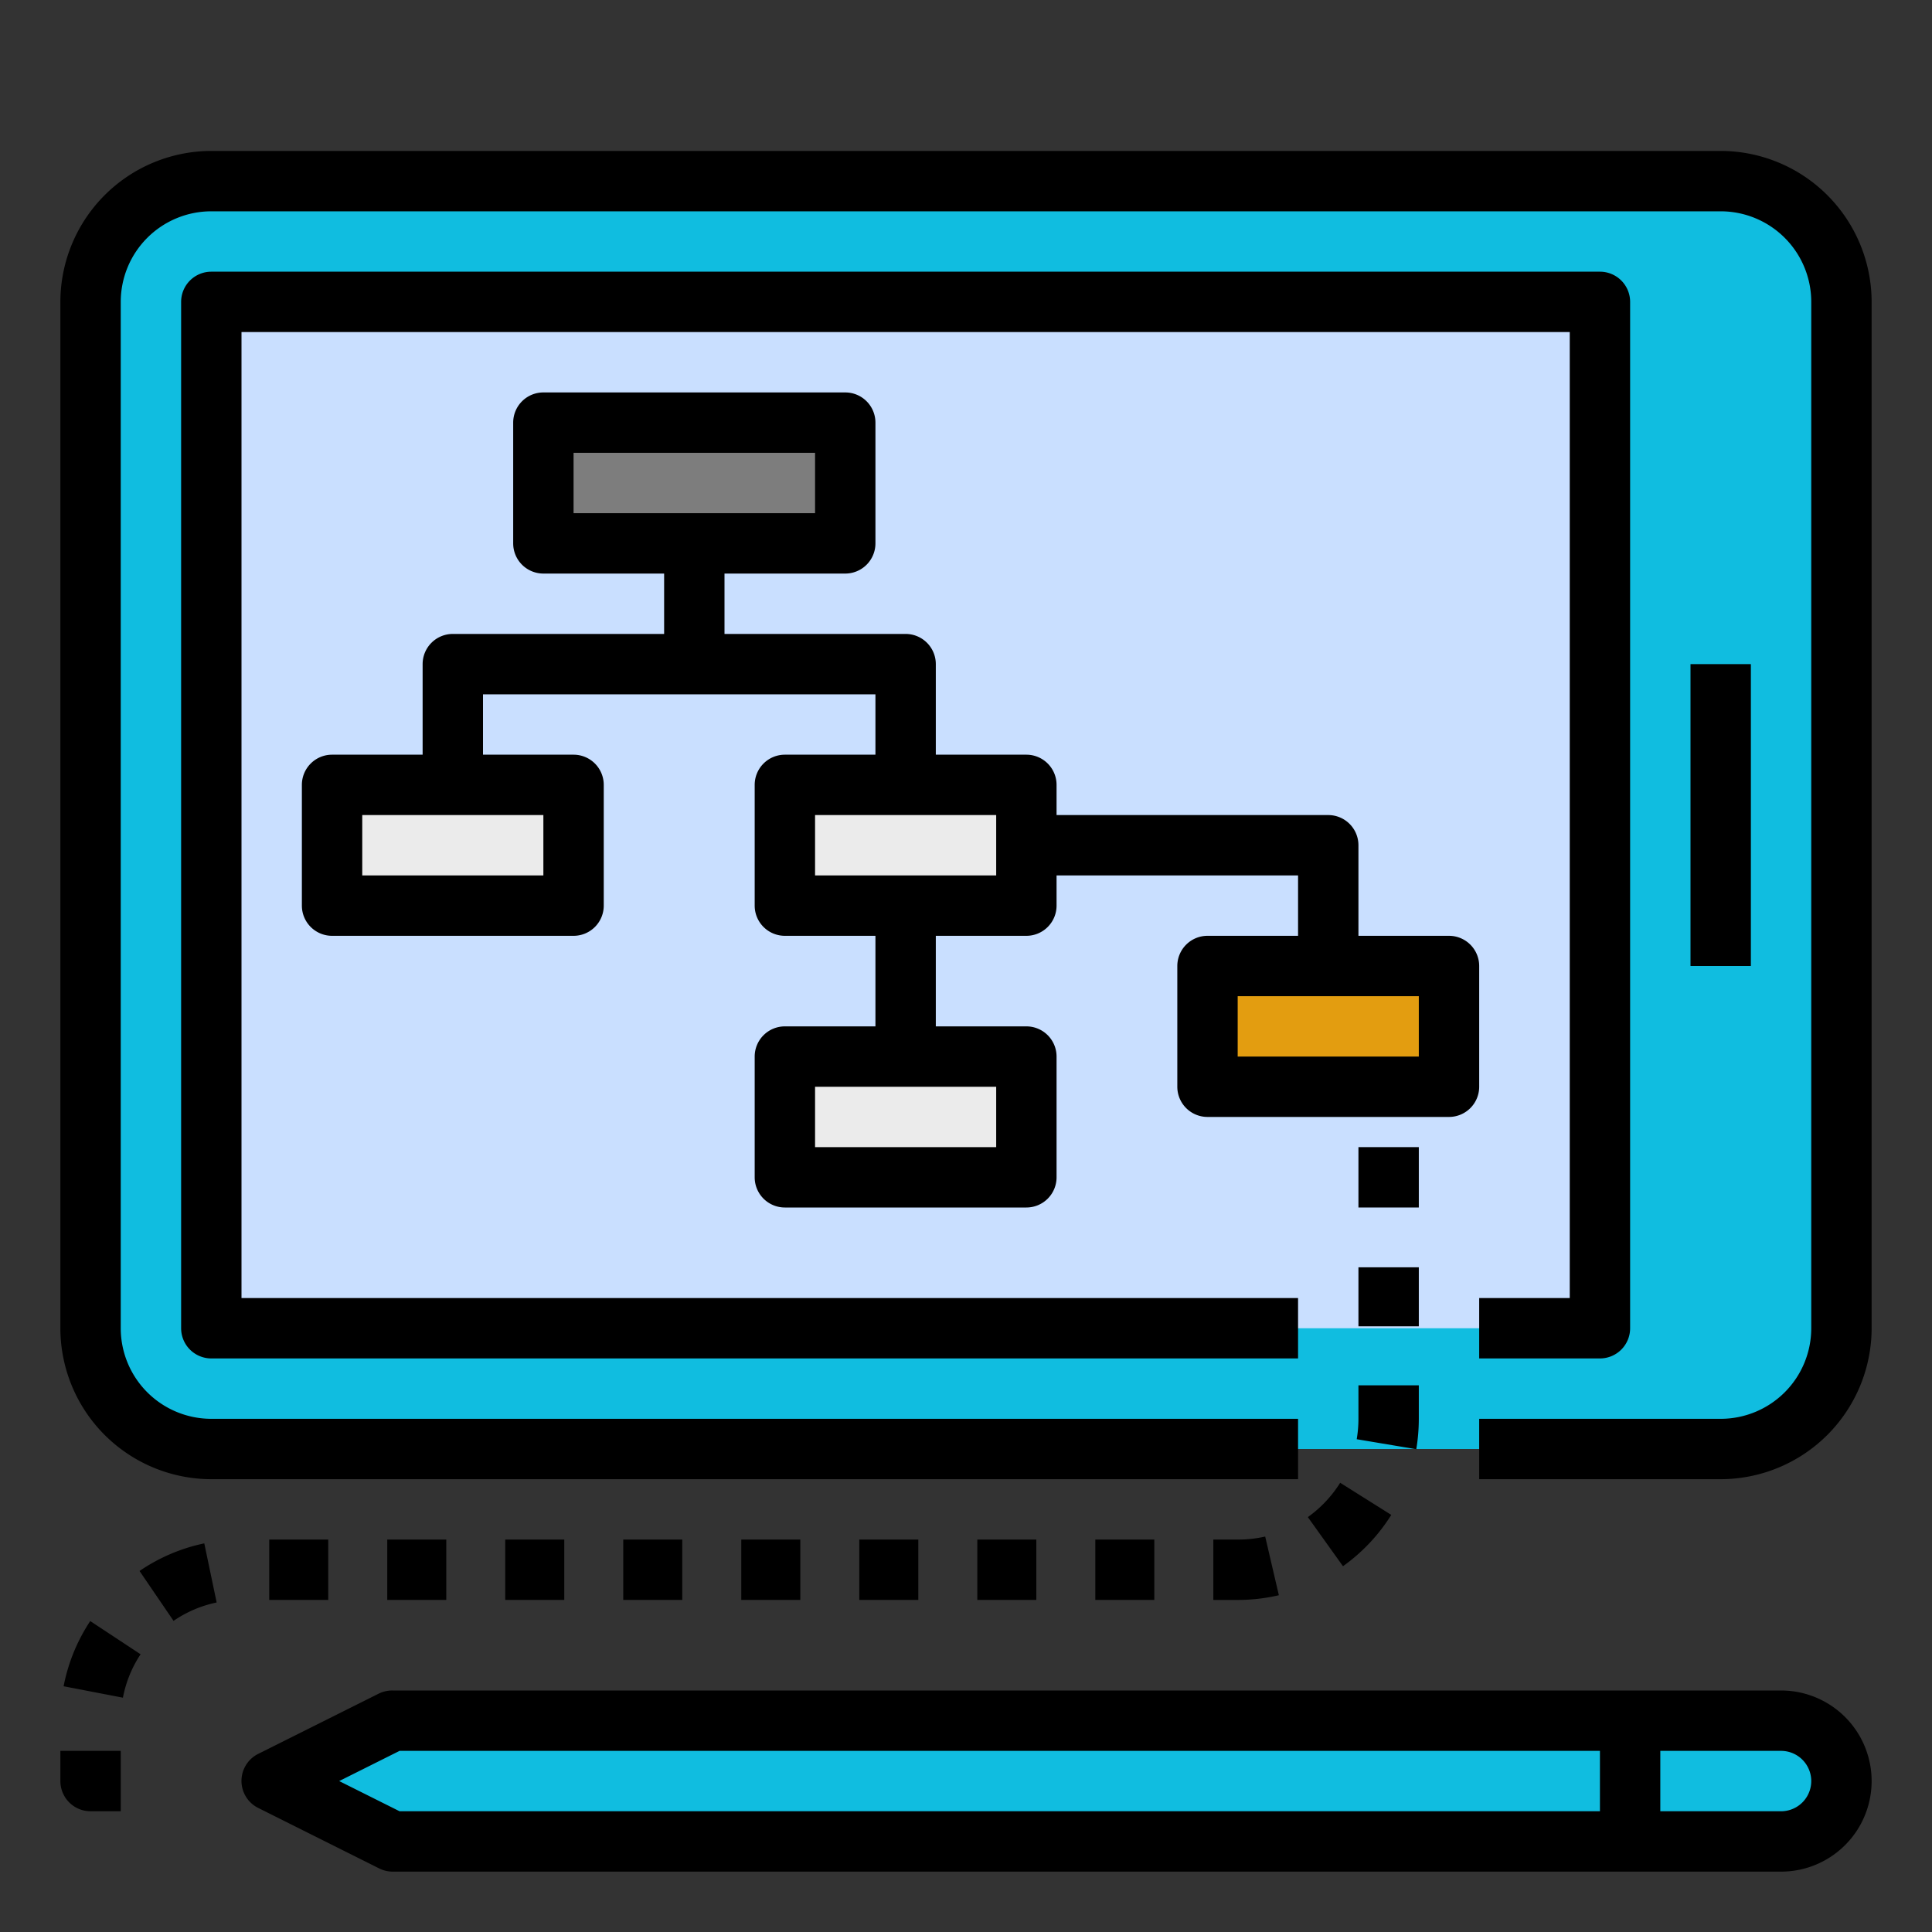 <?xml version="1.0" encoding="UTF-8"?> <svg xmlns="http://www.w3.org/2000/svg" viewBox="0 0 64 64" width="512" height="512"><rect x="0" y="0" width="64" height="64" fill="#333333" stroke="none"/><rect fill="#10bde0" height="42" rx="4" width="58" x="3" y="6"></rect><path d="m7 10h46v34h-46z" fill="#c9dfff"></path><path d="m13 57-4 2 4 2h41v-4z" fill="#10bde0"></path><path d="m59 57h-5v4h5a2 2 0 0 0 0-4z" fill="#10bde0"></path><path d="m28 14h-10v4h5 5z" fill="#7d7d7d"></path><g fill="#ebebeb"><path d="m11 30h8v-4h-4-4z"></path><path d="m30 26h-4v4h4 4v-2-2z"></path><path d="m26 39h8v-4h-4-4z"></path></g><path d="m48 32h-4-4v4h8z" fill="#e39d10"></path><path d="m57 5h-50a5.006 5.006 0 0 0 -5 5v34a5.006 5.006 0 0 0 5 5h36v-2h-36a3 3 0 0 1 -3-3v-34a3 3 0 0 1 3-3h50a3 3 0 0 1 3 3v34a3 3 0 0 1 -3 3h-8v2h8a5.006 5.006 0 0 0 5-5v-34a5.006 5.006 0 0 0 -5-5z"></path><path d="m54 44v-34a1 1 0 0 0 -1-1h-46a1 1 0 0 0 -1 1v34a1 1 0 0 0 1 1h36v-2h-35v-32h44v32h-3v2h4a1 1 0 0 0 1-1z"></path><path d="m56 22h2v10h-2z"></path><path d="m59 56h-46a1 1 0 0 0 -.447.1l-4 2a1 1 0 0 0 0 1.79l4 2a1 1 0 0 0 .447.11h46a3 3 0 0 0 0-6zm-47.764 3 2-1h39.764v2h-39.764zm47.764 1h-4v-2h4a1 1 0 0 1 0 2z"></path><path d="m49 36v-4a1 1 0 0 0 -1-1h-3v-3a1 1 0 0 0 -1-1h-9v-1a1 1 0 0 0 -1-1h-3v-3a1 1 0 0 0 -1-1h-6v-2h4a1 1 0 0 0 1-1v-4a1 1 0 0 0 -1-1h-10a1 1 0 0 0 -1 1v4a1 1 0 0 0 1 1h4v2h-7a1 1 0 0 0 -1 1v3h-3a1 1 0 0 0 -1 1v4a1 1 0 0 0 1 1h8a1 1 0 0 0 1-1v-4a1 1 0 0 0 -1-1h-3v-2h13v2h-3a1 1 0 0 0 -1 1v4a1 1 0 0 0 1 1h3v3h-3a1 1 0 0 0 -1 1v4a1 1 0 0 0 1 1h8a1 1 0 0 0 1-1v-4a1 1 0 0 0 -1-1h-3v-3h3a1 1 0 0 0 1-1v-1h8v2h-3a1 1 0 0 0 -1 1v4a1 1 0 0 0 1 1h8a1 1 0 0 0 1-1zm-30-21h8v2h-8zm-1 14h-6v-2h6zm15 9h-6v-2h6zm0-9h-6v-2h6zm14 6h-6v-2h6z"></path><path d="m3 60h1v-2h-2v1a1 1 0 0 0 1 1z"></path><path d="m32.375 51h1.954v2h-1.954z"></path><path d="m20.646 51h1.955v2h-1.955z"></path><path d="m16.737 51h1.955v2h-1.955z"></path><path d="m8.919 51h1.954v2h-1.954z"></path><path d="m12.828 51h1.955v2h-1.955z"></path><path d="m28.465 51h1.955v2h-1.955z"></path><path d="m7.177 53.084-.41-1.958a5.962 5.962 0 0 0 -2.145.915l1.127 1.652a3.95 3.95 0 0 1 1.428-.609z"></path><path d="m45 41.981h2v1.955h-2z"></path><path d="m43.324 50.256 1.164 1.627a6 6 0 0 0 1.6-1.7l-1.693-1.064a4.011 4.011 0 0 1 -1.071 1.137z"></path><path d="m36.284 51h1.954v2h-1.954z"></path><path d="m2.107 55.86 1.965.378a3.936 3.936 0 0 1 .585-1.438l-1.668-1.1a5.963 5.963 0 0 0 -.882 2.16z"></path><path d="m47 47v-1.109h-2v1.109a4.05 4.05 0 0 1 -.057.676l1.973.331a6.091 6.091 0 0 0 .084-1.007z"></path><path d="m41.911 50.9a4.015 4.015 0 0 1 -.911.1h-.807v2h.807a5.989 5.989 0 0 0 1.364-.156z"></path><path d="m24.556 51h1.955v2h-1.955z"></path><path d="m45 38h2v2h-2z"></path></svg> 